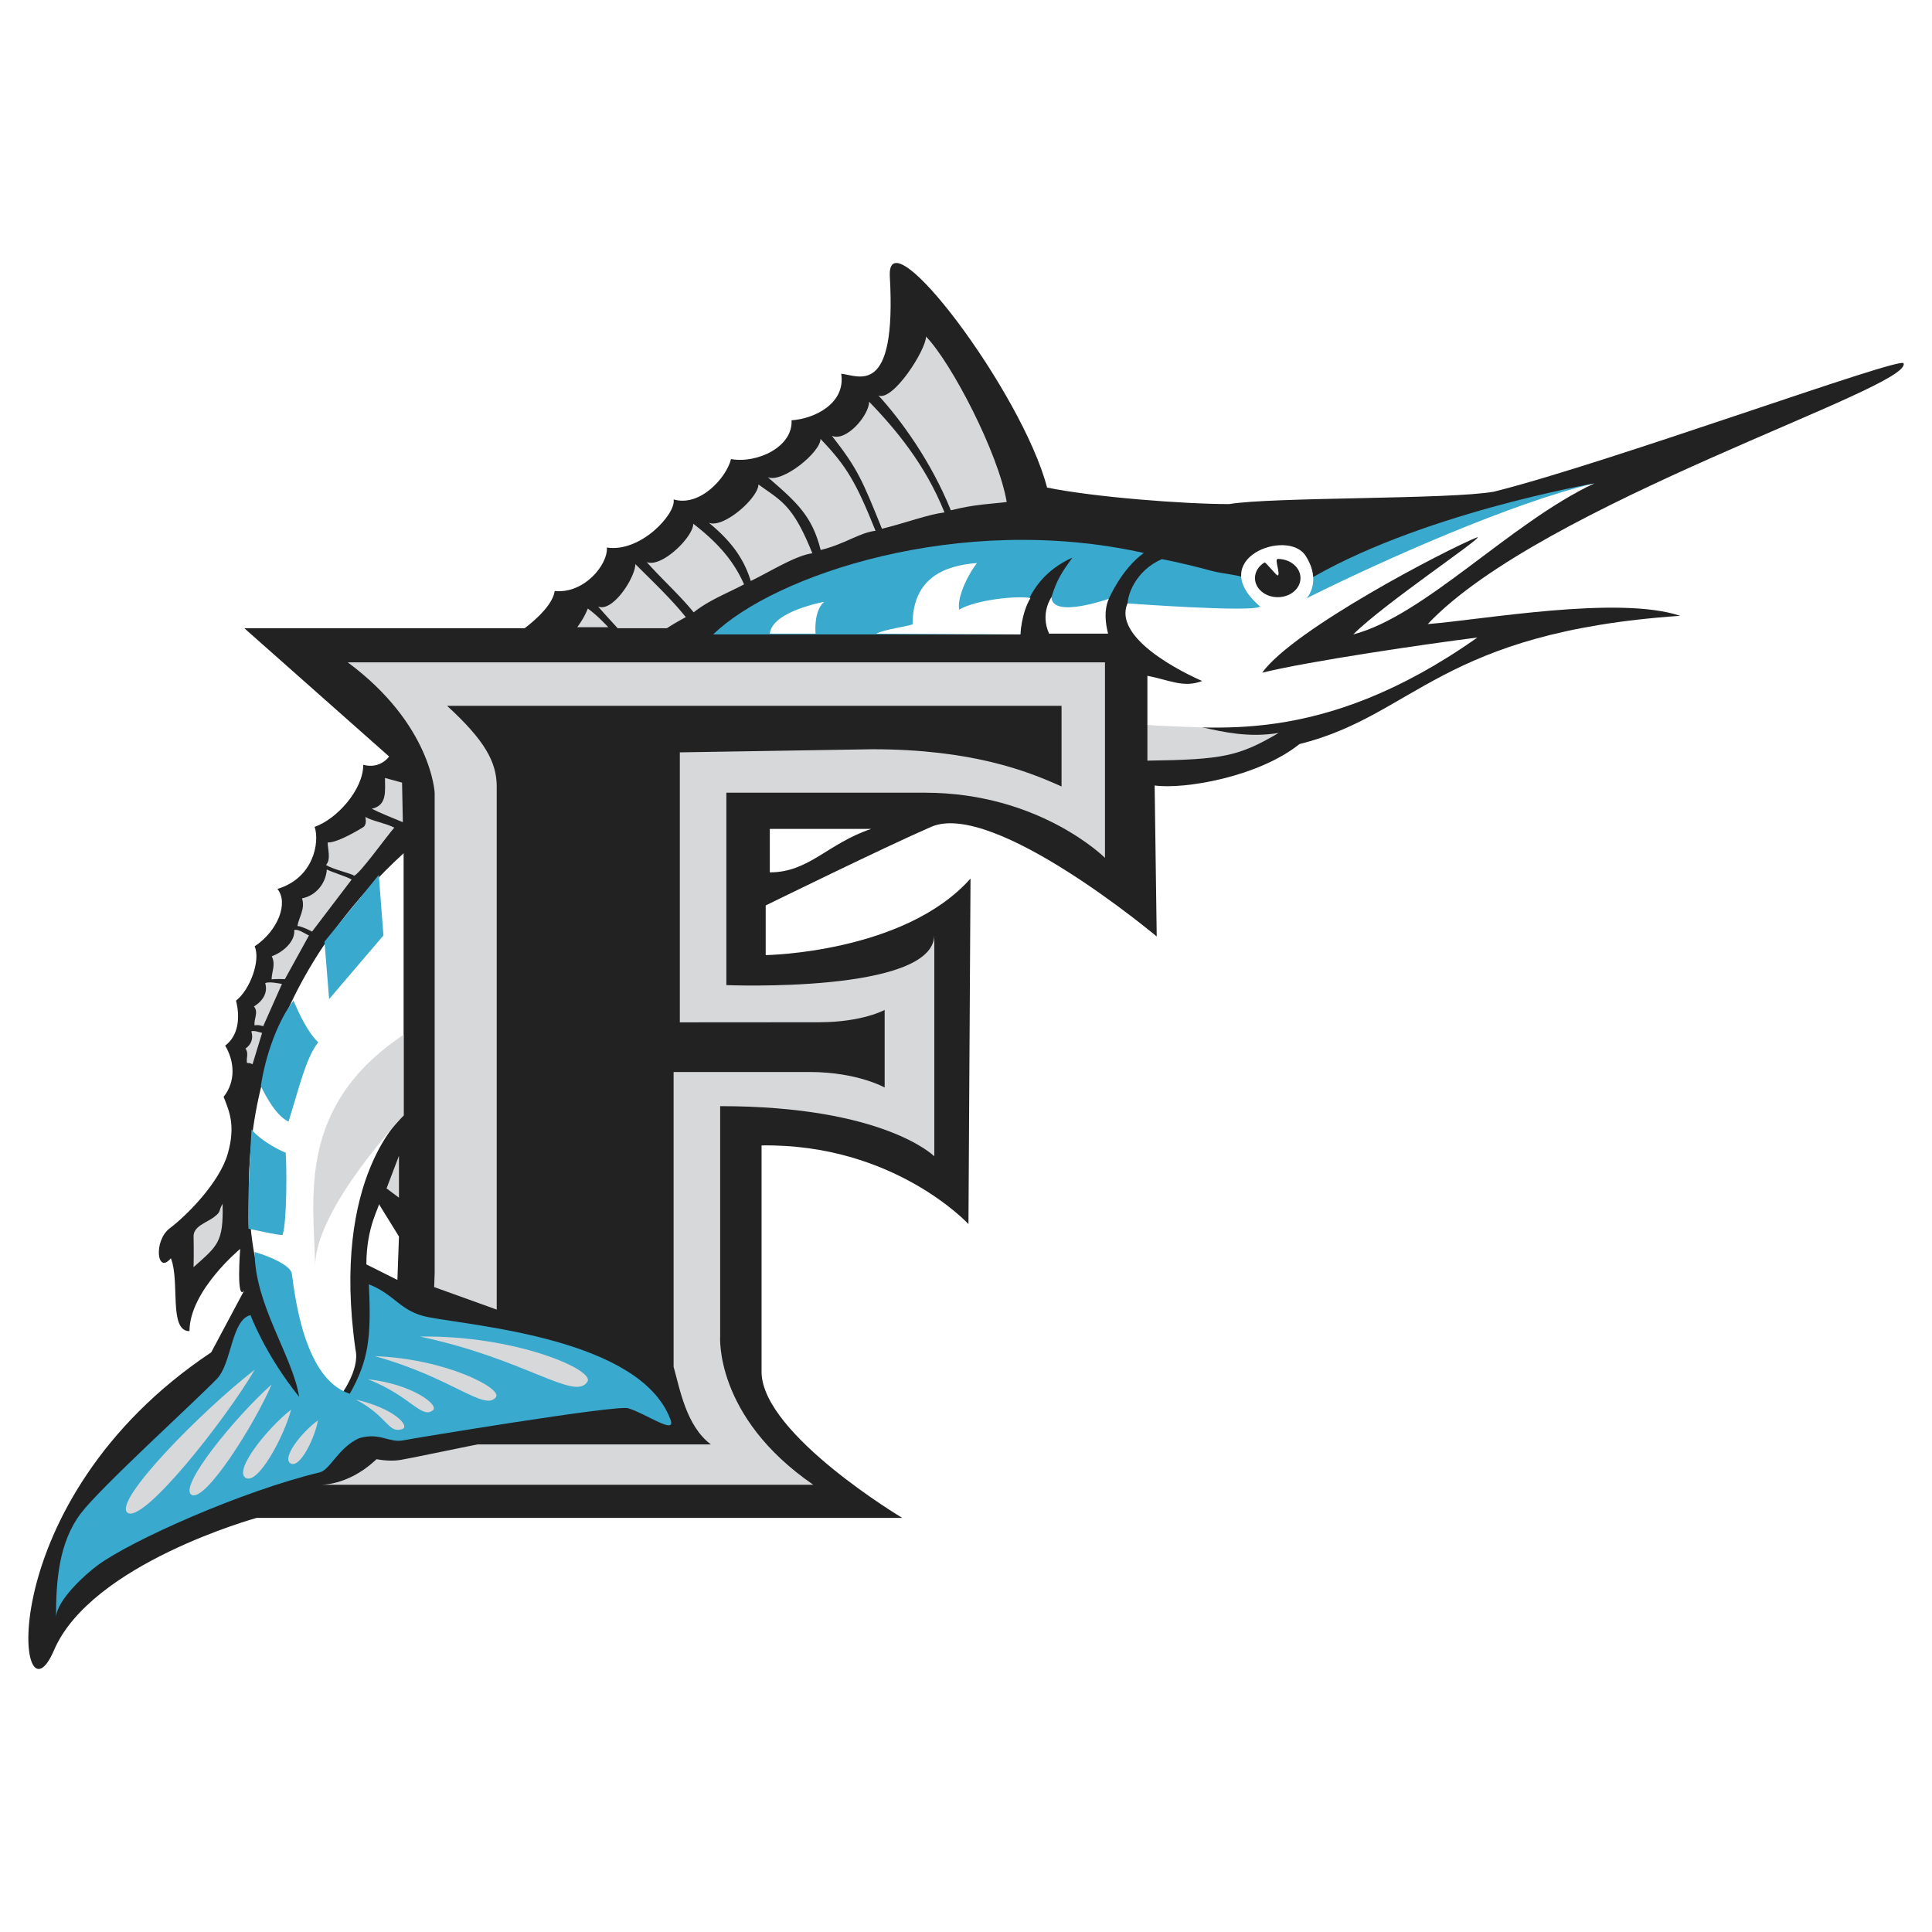 <svg xmlns="http://www.w3.org/2000/svg" width="2500" height="2500" viewBox="0 0 192.756 192.756"><g fill-rule="evenodd" clip-rule="evenodd"><path fill="#fff" d="M0 0h192.756v192.756H0V0z"/><path d="M90.015 151.438H25.613S9.1 155.979 5.384 164.649c-3.716 8.67-6.605-14.861 15.688-29.725l3.303-6.191c-.826 1.238-.413-4.129-.413-4.129s-5.057 4.18-5.057 8.205c-2.105 0-.929-4.955-1.858-7.277-1.394 1.703-1.754-1.754-.103-2.992s4.954-4.541 5.779-7.432c.826-2.889.104-4.334-.413-5.676 1.238-1.549 1.083-3.561.155-5.109 1.239-.928 1.548-2.631 1.083-4.488 1.393-1.084 2.477-4.026 1.858-5.419 2.322-1.548 3.406-4.334 2.271-5.728 3.612-1.084 4.231-4.645 3.715-6.193 2.219-.774 4.851-3.715 4.851-6.192 1.703.464 2.58-.826 2.58-.826L24.375 62.678h27.97s2.787-2.013 2.993-3.715c2.89.31 5.315-2.581 5.212-4.335 3.354.517 6.915-3.354 6.657-4.799 2.632.774 5.264-2.167 5.728-4.025 2.632.464 6.193-1.239 6.038-3.871 2.322-.154 5.418-1.703 4.954-4.644 1.703.155 5.538 2.479 4.851-9.702-.361-6.399 13.211 11.559 15.688 21.055 4.574.947 13.623 1.651 18.164 1.651 4.283-.721 22.078-.452 26.422-1.239 11.559-2.89 40.871-13.638 40.871-12.798.824 2.477-36.117 13.967-47.477 26.008 5.367-.413 18.99-2.89 25.184-.825-23.945 1.651-26.422 9.908-37.982 12.798-4.127 3.302-11.559 4.541-14.449 4.128l.207 15.068s-16.273-13.647-22.499-10.94c-4.748 2.064-16.513 7.844-16.513 7.844v4.954s13.829-.207 20.435-7.637l-.206 34.472s-7.431-8.051-20.642-7.846v22.707c.205 6.195 14.034 14.451 14.034 14.451z" fill="#222223"/><path d="M34.696 66.084h75.548V85.59s-6.502-6.502-17.958-6.502H72.47v19.197s20.604.842 20.745-4.954v22.034s-4.954-5.004-21.364-5.004v22.912s-.619 8.049 9.289 14.861H31.91s10.837.619 11.456-21.055V79.088c-.001 0-.31-6.811-8.67-13.004z" fill="#d7d8d9"/><path d="M70.922 144.109H42.436s6.502-2.477 7.122-13.314V78.469c0-2.477-1.238-4.645-4.954-8.05h61.307v8.05c-3.406-1.548-8.98-3.716-18.888-3.716l-19.196.31V102l13.878-.01c4.335 0 6.557-1.229 6.557-1.229v7.74s-2.698-1.533-7.431-1.547H67.206v29.414c.62 2.169 1.239 5.884 3.716 7.741z" fill="#222223"/><path d="M19.312 126.424c2.378-2.131 2.998-2.439 2.895-6.324-.467.805-.083.725-.826 1.305-.79.615-2.167.928-2.064 2.064 0 0 .032 1.742-.005 2.955zM114.477 72.38c2.283 0 3.355-.285 5.572.207 2.004.444 4.541 1.032 7.525.539-3.994 2.341-5.564 2.66-13.098 2.764v-3.51h.001z" fill="#d7d8d9"/><path d="M112.516 60.82c-.23-1.352.824-3.922 3.402-5.036 1.551.289 3.82.855 4.75 1.114 2.033.565 3.545.292 5.16 1.652.498.418 1.037 1.263 1.316 1.878.605 1.333-9.217 1.341-11.74 1.218l-2.888-.826zM130.061 58.137c11.146-6.812 29.002-9.908 29.002-9.908S133.26 58.55 131.195 60.924c-2.064 2.373-1.134-2.787-1.134-2.787z" fill="#39a9cd"/><path d="M112.488 60.201s12.617.929 13.236.31c-5.572-4.748 2.748-7.86 4.541-5.057 1.652 2.58.104 4.231.104 4.231 7.432-3.716 20.643-9.599 28.693-11.456-8.361 3.922-16.928 13.211-24.049 15.068 3.098-3.096 13.004-9.701 12.385-9.701-3.096 1.238-18.371 9.185-21.467 13.52 4.541-1.135 16.514-2.889 21.467-3.509-15.791 11.146-26.73 8.773-32.922 8.773v-4.955c2.166.413 3.611 1.239 5.469.517 0 0-9.107-3.818-7.457-7.741z" fill="#fff"/><path d="M129.75 57.673c0 1.054-1.016 1.909-2.27 1.909s-2.271-.855-2.271-1.909c0-.643.377-1.211.957-1.557.1-.06 1.201 1.345 1.314 1.299.301-.123-.357-1.651 0-1.651 1.254-.001 2.27.854 2.27 1.909z" fill="#222223"/><path d="M94.866 50.913c2.476-.619 3.923-.62 5.574-.826-.826-4.851-5.47-13.83-8.051-16.513 0 1.342-3.302 6.502-4.747 5.883 2.27 2.476 5.263 6.605 7.224 11.456zM87.993 52.756c2.477-.619 4.589-1.427 6.24-1.633-1.947-4.855-4.94-8.364-7.52-11.047 0 1.341-2.271 4.025-3.716 3.406 2.58 3.302 3.034 4.423 4.996 9.274zM81.88 54.875c2.477-.619 3.819-1.714 5.47-1.92-1.947-4.854-2.908-6.48-5.488-9.163 0 1.341-3.819 4.438-5.264 3.819 2.993 2.579 4.439 3.921 5.282 7.264z" fill="#d7d8d9"/><path d="M74.904 57.964c1.942-.937 4.494-2.554 6.144-2.76-1.947-4.855-3.108-5.221-5.379-6.872 0 1.341-3.51 4.438-4.954 3.818 2.271 1.859 3.509 3.613 4.189 5.814zM69.208 61.094c1.508-1.203 3.27-1.868 5.027-2.792-.939-2.126-2.384-3.984-5.068-6.048 0 1.341-3.2 4.438-4.645 3.819 1.446 1.651 3.2 3.199 4.686 5.021zM66.534 62.678a26.875 26.875 0 0 1 1.888-1.105c-1.423-1.785-3.28-3.54-5.035-5.294 0 1.341-2.271 4.851-3.716 4.231.746.853 1.344 1.496 1.952 2.167h4.911v.001zM60.686 62.575c-.662-.702-1.401-1.414-2.046-1.857-.241.643-.623 1.282-1.048 1.857h3.094z" fill="#d7d8d9"/><path d="M22.098 134.273c-.312 1.053 11.067 12.436 17.861 11.385 1.722-.268 20.743-4.389 22.477-4.256.562.178 1.289.537 1.936.859 1.473.732 2.445 1.217 3.156.576.226-.203.557-.672.239-1.529-2.769-7.445-10.14-9.172-16.971-10.203l-7.741-2.787c-1.358-.261-20.435 4.203-20.957 5.955z" fill="#222223"/><path d="M40.269 85.126v26.163s-7.276 6.037-4.8 23.377c.465 2.012-1.548 4.645-1.548 4.645-4.077.051-8.36-13.314-8.36-13.314s-5.728-22.14 14.708-40.871zM104.67 63.22h5.883c-.281-1.094-.412-2.394.078-3.483-1.725-.541-3.869-.619-5.729-.155 0 0-1.16 1.626-.232 3.638z" fill="#fff"/><path d="M71.154 63.297h30.653s-.154-5.264 5.186-7.663c-1.006 1.394-1.547 2.167-2.09 3.948.078 2.167 5.729.155 5.729.155s1.238-2.941 3.484-4.567c-18.424-4.103-36.924 2.245-42.962 8.127z" fill="#39a9cd"/><path d="M76.804 63.22h4.567s-.232-2.245.852-3.174c0 0-5.186.929-5.419 3.174zM87.41 63.22l14.397.077s.078-2.09 1.006-3.638c-1.393-.232-5.34.155-7.121 1.161-.232-1.393 1.083-3.792 1.781-4.644-3.097.232-6.425 1.393-6.425 6.115-.62.232-2.632.465-3.638.929zM76.804 82.701v4.335c3.923 0 5.78-2.89 10.115-4.335H76.804z" fill="#fff"/><path d="M24.994 131.209c-1.929.482-1.859 4.805-3.349 6.354-2.143 2.227-11.602 10.816-13.578 13.422-2.187 2.883-2.481 6.697-2.478 10.361.097-1.709 2.883-4.238 4.129-5.16 3.361-2.492 14.449-7.432 22.189-9.289 1.021-.244 1.858-2.477 3.922-3.406 2.064-.619 3.003.504 4.438.207.752-.158 21.246-3.551 22.396-3.199 1.856.566 4.821 2.719 4.231 1.135-2.993-8.051-19.461-9.312-24.151-10.219-2.831-.547-3.261-2.219-5.944-3.281.268 5.346-.042 7.617-1.899 10.92-4.541-1.445-5.47-9.701-5.779-11.973-.106-.779-2.003-1.672-3.716-2.168 0 5.264 3.818 10.424 4.438 14.449-3.404-4.231-4.849-8.153-4.849-8.153z" fill="#39a9cd"/><path d="M36.553 126.15l3.096 1.549.155-4.334s-2.01-3.246-2.012-3.252c.138.223-1.239 2.168-1.239 6.037z" fill="#fff"/><path fill="#d7d8d9" d="M39.804 119.494v-4.18l-1.238 3.252 1.238.928zM40.269 103.238v8.051s-8.825 9.289-8.825 15.018c-.154-6.813-1.858-15.946 8.825-23.069z"/><path fill="#39a9cd" d="M32.373 93.95l.465 5.728 5.418-6.347-.464-6.038-5.419 6.657zM28.79 111.896c1.106-3.549 1.733-6.322 2.953-7.906-1.072-1.061-1.842-2.742-2.466-4.156-1.548 2.012-2.787 5.418-3.251 8.514 0 0 1.331 2.961 2.764 3.548zM25.097 112.684c.712.908 2.306 1.873 3.406 2.322.109 1.234.135 6.918-.31 8.205-.619 0-1.858-.311-3.406-.621-.155-2.477.31-9.906.31-9.906z"/><path d="M38.411 77.618c0 1.297.233 2.734-1.317 3.073.908.451 1.782.797 3.098 1.339l-.078-3.948-1.703-.464zM32.695 84.052c-.01.601.347 1.729-.167 2.235.51.41 2.721.911 2.787 1.084.511-.079 3.258-3.936 4.025-4.799-.929-.464-2.213-.662-2.891-1.068-.026-.032-.024-.034.006-.006.024.197.176.841-.289 1.074 0 0-2.471 1.542-3.471 1.48zM31.135 92.944s-1.018-.542-1.461-.556c.159-.924.789-1.688.462-2.759 1.375-.261 2.38-1.488 2.469-2.878.619.31 2.033.714 2.477 1.006l-3.947 5.187zM28.425 97.689s-.954-.033-1.328.02c.008-.771.434-1.479.014-2.3 1.122-.406 2.358-1.481 2.244-2.619.421-.128 1.057.367 1.471.542l-2.401 4.357zM26.258 102.387s-.534-.191-.852-.076c-.119-.633.43-1.307-.071-1.898.913-.551 1.409-1.41 1.124-2.32.346-.188 1.283.012 1.673.074l-1.874 4.22zM25.197 106.178s-.353-.18-.549-.109c-.112-.49.198-.975-.156-1.455.552-.371.818-.998.583-1.713.21-.123.821.084 1.074.154l-.952 3.123zM25.423 136.648c-5.456 4.25-14.071 13.053-12.729 14.252 1.461 1.305 9.744-9.17 12.729-14.252zM29.038 140.645c-2.406 1.891-5.695 6.018-4.556 6.783 1.24.832 3.911-4.24 4.556-6.783zM27.097 138.129c-3.688 3.305-9.228 10.105-8.02 10.986 1.315.959 6.372-7.095 8.02-10.986zM31.715 141.717c-1.579 1.135-3.619 3.711-2.745 4.273.95.614 2.477-2.619 2.745-4.273zM41.894 133.35c10.604 2.246 15.481 6.502 16.72 4.49.732-1.188-7.276-4.645-16.72-4.49zM37.384 135.301c7.724 2.135 11.001 5.566 12.098 4.086.647-.873-5.036-3.825-12.098-4.086zM36.706 137.607c4.283 1.684 5.329 3.982 6.48 3.105.681-.517-2.05-2.622-6.48-3.105zM35.506 139.637c3.203 1.691 3.22 3.418 4.62 2.945.828-.279-.796-2.074-4.62-2.945z" fill="#d7d8d9"/></g></svg>
